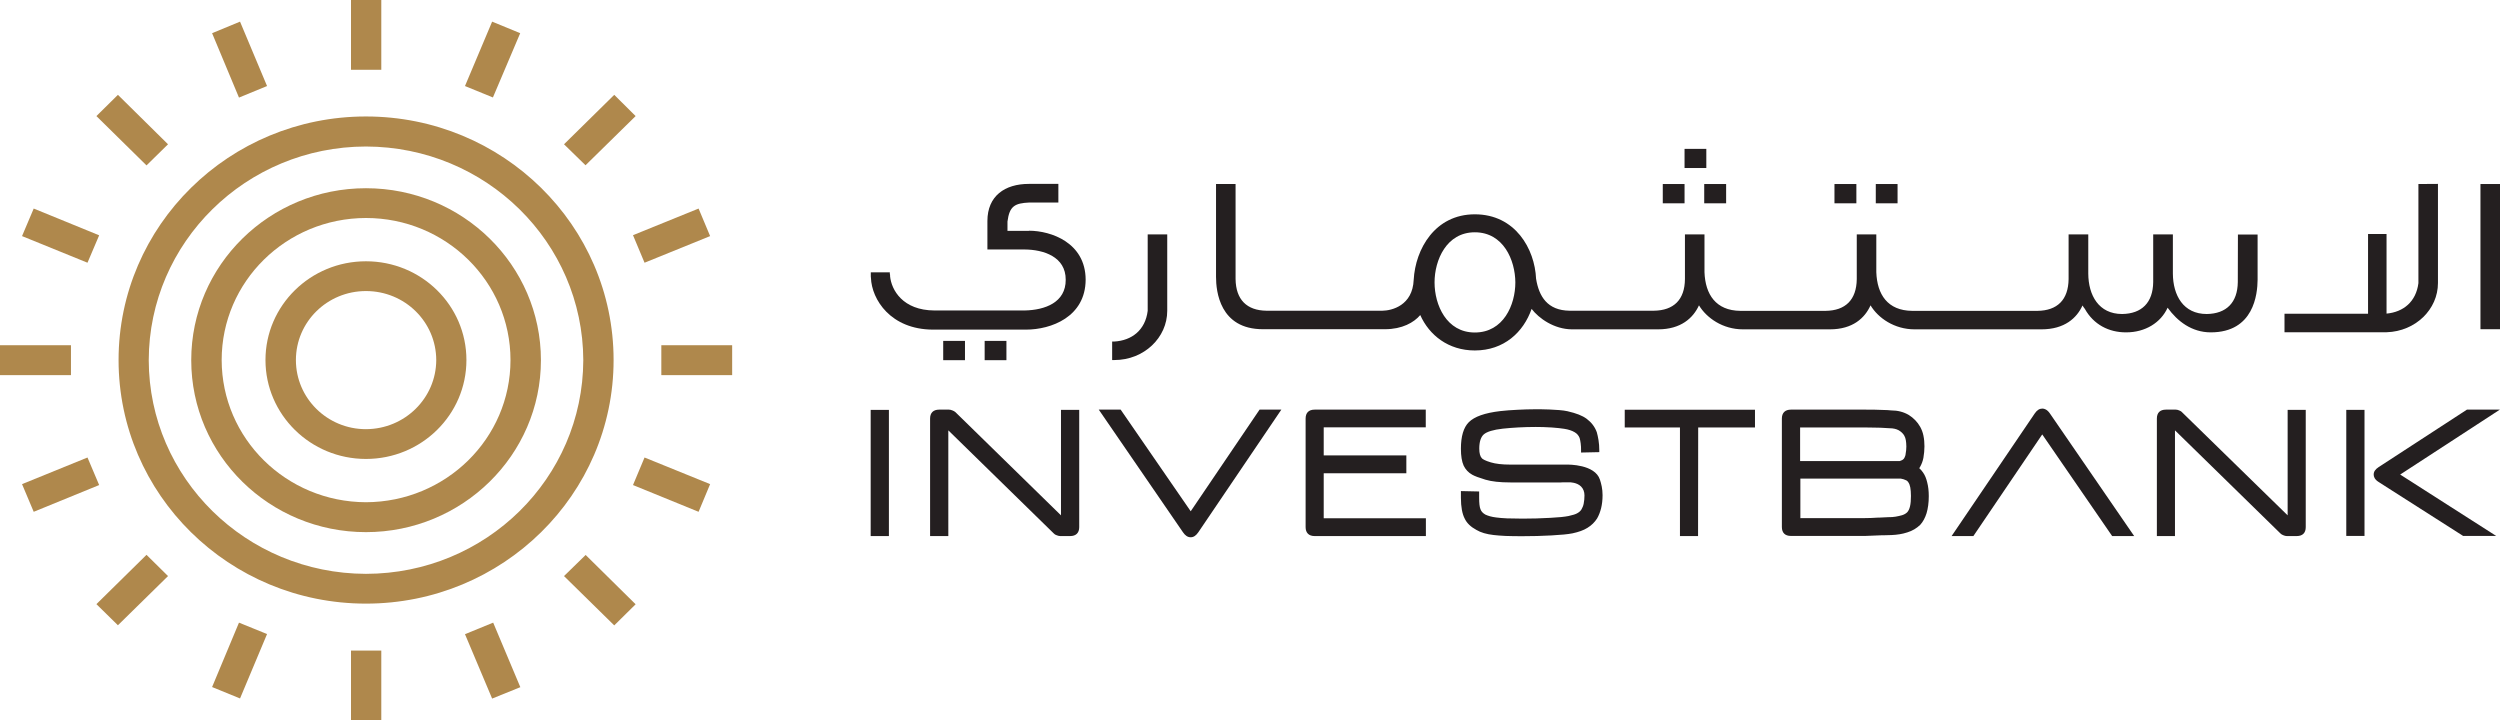 <?xml version="1.0" encoding="UTF-8"?><svg id="Layer_1" xmlns="http://www.w3.org/2000/svg" viewBox="0 0 190.6 54.91"><defs><style>.cls-1{fill:#af884c;}.cls-2{fill:#241f20;}</style></defs><path class="cls-1" d="M27.9,8.88c-10.42,0-18.86,8.32-18.86,18.57s8.44,18.57,18.86,18.57,18.88-8.31,18.88-18.57-8.45-18.57-18.88-18.57M27.9,43.75c-9.14-.02-16.54-7.3-16.56-16.29.02-8.99,7.42-16.28,16.56-16.29,9.15.02,16.54,7.3,16.57,16.29-.03,9-7.42,16.28-16.57,16.29"/><path class="cls-1" d="M27.9,14.35c-7.35,0-13.32,5.86-13.32,13.11s5.97,13.11,13.32,13.11,13.34-5.87,13.34-13.11-5.97-13.11-13.34-13.11M27.9,38.29c-6.08-.02-10.99-4.86-11-10.84,0-5.98,4.92-10.82,11-10.83,6.09,0,11.02,4.85,11.02,10.83s-4.93,10.82-11.02,10.84"/><path class="cls-1" d="M27.9,19.92c-4.23,0-7.66,3.37-7.66,7.53s3.43,7.54,7.66,7.54,7.66-3.37,7.66-7.54-3.43-7.53-7.66-7.53M27.9,32.72c-2.95,0-5.34-2.36-5.34-5.27s2.39-5.26,5.34-5.26c2.97,0,5.35,2.35,5.36,5.26-.01,2.9-2.39,5.26-5.36,5.27"/><rect class="cls-1" x="26.76" width="2.31" height="5.32"/><rect class="cls-1" x="26.76" y="49.6" width="2.31" height="5.31"/><polygon class="cls-1" points="16.17 2.53 18.22 7.44 20.36 6.56 18.3 1.65 16.17 2.53"/><polygon class="cls-1" points="39.67 52.39 37.6 47.47 35.45 48.35 37.52 53.26 39.67 52.39"/><polygon class="cls-1" points="7.35 8.85 11.17 12.61 12.81 11 8.99 7.23 7.35 8.85"/><polygon class="cls-1" points="43 43.92 46.83 47.68 48.46 46.07 44.65 42.31 43 43.92"/><polygon class="cls-1" points="1.68 18 6.67 20.03 7.56 17.94 2.57 15.9 1.68 18"/><polygon class="cls-1" points="48.26 36.98 53.26 39.02 54.14 36.91 49.14 34.88 48.26 36.98"/><rect class="cls-1" y="26.32" width="5.41" height="2.28"/><rect class="cls-1" x="50.42" y="26.32" width="5.4" height="2.28"/><polygon class="cls-1" points="6.67 34.88 1.68 36.91 2.57 39.02 7.56 36.98 6.67 34.88"/><polygon class="cls-1" points="49.14 20.03 54.14 18 53.26 15.9 48.26 17.93 49.14 20.03"/><polygon class="cls-1" points="8.99 47.67 12.81 43.92 11.17 42.3 7.35 46.06 8.99 47.67"/><polygon class="cls-1" points="46.83 7.23 43 11 44.64 12.6 48.46 8.85 46.83 7.23"/><polygon class="cls-1" points="18.3 53.25 20.36 48.34 18.22 47.47 16.17 52.38 18.3 53.25"/><polygon class="cls-1" points="37.58 7.43 39.66 2.53 37.52 1.65 35.45 6.56 37.58 7.43"/><path class="cls-2" d="M100.79,35.95h6.3v-1.09h-6.3v-2.4h7.78v-1.09h-8.34c-.37,0-.55.18-.55.54v8.28c0,.36.18.54.55.54h8.35v-1.09h-7.79"/><path class="cls-2" d="M108.71,40.87h-8.48c-.44,0-.69-.24-.69-.68v-8.28c0-.44.24-.68.69-.68h8.47v1.35h-7.78v2.14h6.3v1.36h-6.3v3.43h7.79M100.23,31.5c-.3,0-.42.12-.42.41v8.28c0,.29.12.41.42.41h8.22v-.82h-7.79v-3.96h6.3v-.83h-6.3v-2.66h7.78v-.82h-8.21Z"/><rect class="cls-2" x="66.51" y="31.38" width="1.12" height="9.35"/><path class="cls-2" d="M67.77,40.87h-1.39v-9.62h1.39v9.62ZM66.64,40.6h.86v-9.09h-.86v9.09Z"/><path class="cls-2" d="M119.45,31.49c.57.13,1.06.29,1.42.56.34.25.58.57.73.96.04.15.09.33.12.57.04.23.06.49.06.77l-1.12.03c0-.22-.01-.41-.03-.58-.02-.17-.05-.31-.09-.43-.08-.22-.22-.39-.44-.51-.21-.13-.5-.22-.85-.28-.23-.04-.55-.08-.96-.1-.41-.02-.82-.04-1.22-.04-.94,0-1.78.05-2.54.13-.75.08-1.26.24-1.52.47-.26.23-.38.62-.38,1.18,0,.4.09.69.25.84.11.11.36.22.73.33.37.12.89.17,1.53.17h4.33s2.02-.05,2.38,1.06c.1.3.19.66.19,1.14,0,.35-.03.67-.1.95-.07.28-.17.54-.29.76-.17.26-.4.48-.68.66-.29.18-.66.31-1.1.41-.34.07-.87.12-1.59.16-.72.04-1.49.06-2.3.06-.46,0-.85-.01-1.19-.02-.35-.01-.64-.04-.89-.07-.53-.06-.96-.19-1.27-.37-.4-.22-.69-.49-.84-.81-.18-.35-.27-.86-.27-1.53v-.39l1.12.03v.35c0,.42.04.73.11.92.07.2.21.36.43.47.22.11.51.19.86.23.23.03.51.06.85.07.34.01.74.02,1.18.02.78,0,1.48-.02,2.12-.06.65-.04,1.12-.08,1.42-.14.3-.06.52-.14.67-.21.18-.09.3-.21.39-.35.09-.14.15-.3.19-.48.04-.19.06-.41.06-.66,0-1.15-1.27-1.14-1.27-1.14-.18,0-.32,0-.45,0-.12,0-.23,0-.34.01h-3.72c-.77,0-1.39-.07-1.86-.21-.48-.14-.8-.26-.99-.36-.28-.16-.47-.36-.59-.63-.13-.29-.2-.7-.2-1.23,0-.91.19-1.55.56-1.92.41-.41,1.19-.68,2.33-.81.41-.05.84-.08,1.32-.1.47-.02.95-.04,1.45-.04,0,0,1.66,0,2.31.15"/><path class="cls-2" d="M115.97,40.88c-.46,0-.85-.01-1.19-.02-.36-.02-.66-.04-.9-.07-.54-.06-.99-.19-1.32-.39-.43-.23-.73-.52-.89-.86-.19-.36-.29-.9-.29-1.58v-.52l1.39.03v.48c0,.4.03.7.1.87.06.17.18.3.37.41.21.1.48.18.82.22.24.03.52.06.84.07.34.01.74.02,1.18.02.72,0,1.41-.02,2.11-.06.63-.03,1.1-.08,1.4-.14.33-.07.53-.14.64-.2.15-.08.26-.17.34-.3.08-.14.14-.28.17-.44.04-.2.06-.41.06-.63,0-.28-.09-.51-.26-.68-.32-.32-.85-.32-.88-.32h-.45c-.07,0-.14,0-.21.01h-.13s-3.72,0-3.72,0c-.8,0-1.43-.07-1.9-.21-.49-.15-.82-.27-1.01-.38-.29-.16-.51-.4-.65-.69-.14-.31-.21-.74-.21-1.29,0-.94.2-1.62.6-2.02.43-.43,1.22-.71,2.41-.85.39-.04.82-.08,1.32-.1.39-.02.91-.04,1.45-.04.07,0,1.69,0,2.34.15.69.16,1.13.33,1.47.58.37.28.62.61.77,1.02.05.17.09.37.13.6.04.24.06.5.06.79v.13l-1.39.03v-.14c0-.2,0-.39-.03-.57-.02-.16-.05-.3-.08-.4-.07-.18-.19-.33-.38-.44-.2-.12-.47-.21-.8-.26-.24-.04-.55-.07-.94-.1-.48-.03-.86-.04-1.22-.04-.91,0-1.76.05-2.52.13-.72.08-1.21.23-1.45.44-.22.2-.34.56-.34,1.08,0,.36.07.61.21.75.07.06.23.17.67.3.36.11.86.17,1.49.17h4.33c.08,0,2.12-.03,2.5,1.15.1.31.2.69.2,1.18,0,.37-.04.7-.11.99-.07.28-.17.55-.31.79-.18.28-.42.52-.73.71-.3.19-.68.32-1.14.42-.35.07-.87.12-1.61.16-.7.04-1.45.06-2.31.06M111.64,37.71v.25c0,.64.09,1.14.26,1.47.14.3.41.55.79.75.3.18.72.3,1.23.36.24.03.52.05.88.07.34,0,.73.02,1.18.02.85,0,1.6-.02,2.29-.06.71-.04,1.24-.09,1.57-.15.43-.09.78-.22,1.06-.39.27-.17.48-.38.64-.62.12-.21.22-.46.28-.72.07-.27.1-.57.1-.92,0-.46-.09-.81-.19-1.1-.32-1-2.23-.96-2.25-.97h-4.33c-.67,0-1.18-.06-1.57-.18-.4-.12-.66-.24-.78-.36-.19-.18-.29-.5-.29-.94,0-.6.14-1.03.43-1.28.29-.25.81-.42,1.6-.5.77-.09,1.63-.13,2.55-.13.37,0,.74.01,1.23.04.4.02.73.06.97.1.37.06.67.16.89.3.25.15.41.34.49.58.04.12.07.27.09.46.02.14.03.3.03.46l.86-.02c0-.22-.02-.43-.05-.62-.03-.21-.07-.4-.12-.55-.13-.36-.36-.65-.68-.89-.3-.22-.71-.38-1.37-.53-.63-.14-2.27-.15-2.28-.15-.54,0-1.05.02-1.44.04-.5.03-.92.06-1.31.1-1.11.13-1.87.39-2.25.77-.35.35-.52.96-.52,1.83,0,.51.06.9.19,1.18.11.24.29.43.54.57.17.1.49.21.96.35.44.13,1.06.2,1.82.2h3.85c.07,0,.14,0,.21-.01h.46s.66,0,1.07.4c.22.22.34.51.34.87,0,.24-.02.47-.06.68-.04.19-.11.36-.2.53-.11.17-.25.3-.45.4-.13.06-.35.15-.71.22-.31.06-.79.11-1.44.15-.7.04-1.39.06-2.12.06-.45,0-.84-.01-1.18-.02-.33-.01-.62-.03-.87-.07-.37-.04-.67-.12-.91-.25-.25-.13-.41-.32-.49-.55-.08-.21-.12-.52-.12-.97v-.22l-.86-.02Z"/><path class="cls-2" d="M174.54,39.61l-8.27-8.09s-.1-.08-.18-.1c-.08-.03-.15-.05-.21-.05h-.75c-.37,0-.56.18-.56.55v8.83h1.12v-8.25l8.27,8.08s.1.08.19.11c.08.03.15.05.21.05h.75c.38,0,.56-.18.56-.55v-8.8h-1.12"/><path class="cls-2" d="M165.82,40.87h-1.38v-8.96c0-.44.24-.68.69-.68h.75c.08,0,.17.02.26.06.07.03.16.07.22.14l8.05,7.86v-8.04h1.38v8.94c0,.44-.24.68-.69.68h-.75c-.08,0-.17-.02-.26-.06-.09-.03-.17-.08-.23-.14l-8.04-7.86M164.7,40.61h.85v-8.43l8.49,8.31s.08.06.14.08c.09.04.14.04.17.04h.75c.3,0,.42-.12.42-.41v-8.67h-.85v8.4l-.22-.22-8.27-8.09s-.07-.05-.13-.08c-.07-.03-.12-.04-.17-.04h-.75c-.3,0-.42.12-.42.41v8.7Z"/><path class="cls-2" d="M179.01,40.72h1.13v-9.35h-1.13v9.35ZM190.15,31.37h-2.02l-6.7,4.36c-.22.14-.32.29-.32.46s.11.32.32.45l6.41,4.09h2.03l-7.1-4.54,7.4-4.82Z"/><path class="cls-2" d="M190.31,40.86h-2.52l-6.44-4.11c-.32-.2-.38-.42-.38-.57,0-.22.12-.4.38-.57l6.73-4.38h2.51l-7.6,4.95M187.87,40.59h1.53l-6.89-4.41.17-.11,7.02-4.57h-1.54l-6.67,4.34c-.26.17-.26.3-.26.34,0,.15.14.27.26.34l6.37,4.07ZM180.27,40.86h-1.39v-9.61h1.39v9.61ZM179.14,40.59h.86v-9.08h-.86v9.08Z"/><path class="cls-2" d="M155.7,31.27c-.17,0-.33.11-.47.32l-6.19,9.15h1.34l5.32-7.85,5.4,7.85h1.36l-6.29-9.15c-.14-.21-.3-.32-.47-.32"/><path class="cls-2" d="M162.71,40.87h-1.68l-.04-.06-5.29-7.69-5.25,7.75h-1.66l6.34-9.35c.17-.25.36-.37.58-.37.15,0,.37.07.58.38M161.17,40.6h1.03l-6.14-8.94c-.08-.12-.21-.26-.36-.26-.12,0-.24.09-.36.26l-6.05,8.94h1.02l5.39-7.95,5.47,7.95Z"/><path class="cls-2" d="M81.02,39.61l-8.27-8.09s-.11-.08-.19-.1c-.08-.03-.15-.05-.21-.05h-.75c-.38,0-.56.18-.56.55v8.83h1.12v-8.25l8.27,8.08s.1.08.19.11c.08.03.15.05.21.05h.75c.37,0,.56-.18.56-.55v-8.8h-1.12"/><path class="cls-2" d="M72.3,40.87h-1.39v-8.96c0-.44.25-.68.69-.68h.75c.08,0,.16.02.26.06.09.03.17.08.23.13l8.05,7.87v-8.04h1.39v8.94c0,.44-.25.68-.69.68h-.75c-.08,0-.17-.02-.27-.06-.1-.03-.18-.08-.23-.14l-8.04-7.86M71.18,40.61h.86v-8.43l.22.22,8.27,8.08s.08.06.14.08c.08.04.14.04.17.04h.75c.3,0,.43-.12.43-.41v-8.67h-.86v8.4l-8.5-8.31s-.07-.05-.14-.07c-.07-.03-.13-.04-.17-.04h-.75c-.3,0-.43.12-.43.41v8.7Z"/><path class="cls-2" d="M90.77,40.83c.17,0,.32-.11.46-.32l6.19-9.14h-1.34l-5.32,7.85-5.41-7.85h-1.35l6.28,9.14c.14.21.3.32.47.32"/><path class="cls-2" d="M90.77,40.96c-.22,0-.41-.13-.58-.38l-6.42-9.35h1.67l.04.06,5.3,7.69,5.25-7.75h1.66l-6.33,9.35c-.17.25-.36.38-.57.38M84.27,31.5l6.14,8.93c.23.34.48.36.71,0l6.05-8.93h-1.02l-5.39,7.96-5.48-7.96h-1.02Z"/><polyline class="cls-2" points="124 32.46 128.21 32.46 128.21 40.73 129.33 40.73 129.33 32.46 133.67 32.46 133.67 31.37 124 31.37"/><path class="cls-2" d="M129.46,40.87h-1.38v-8.28h-4.21v-1.35h9.93v1.35h-4.33M128.34,40.6h.85v-8.28h4.33v-.82h-9.4v.82h4.22v8.28Z"/><path class="cls-2" d="M146.51,36.09c-.11-.15-.23-.28-.37-.39.04-.05.07-.09.09-.12.02-.02.04-.05.05-.09.1-.16.18-.37.23-.62.05-.25.08-.53.08-.85,0-.29-.03-.56-.08-.8-.05-.24-.13-.43-.23-.61-.21-.37-.48-.66-.82-.86-.37-.22-.8-.33-1.29-.33-.17-.02-.42-.03-.77-.04-.35-.01-.75-.02-1.21-.02h-5.65c-.37,0-.56.18-.56.54v8.27c0,.36.19.55.56.55h5.65c.15,0,.57-.01,1.24-.05.19,0,.39-.01.59-.01.27,0,.54-.02.8-.07.18-.03.36-.08.56-.14.37-.12.68-.3.93-.54.19-.21.35-.48.45-.83.11-.35.17-.77.17-1.26,0-.39-.04-.73-.12-1.02-.07-.29-.17-.52-.3-.72M137.11,32.46h5.08c.47,0,.87,0,1.19.02.32.01.55.03.7.04.28,0,.53.05.74.17.21.11.37.27.49.46.06.11.11.24.13.39.03.14.04.31.04.51s-.01.39-.04.55c-.02.16-.06.29-.12.38-.04.08-.11.15-.19.2-.07.04-.16.08-.26.11h-7.75v-2.82ZM145.73,38.65c-.05.22-.12.39-.24.51-.12.12-.26.2-.45.26-.16.05-.33.09-.5.12-.17.03-.37.05-.61.05-.07,0-.31.01-.71.03-.41.02-.74.03-1.03.03h-5.08v-3.26h7.76s0,0,.01,0c.17.03.32.07.43.12.11.05.21.12.26.22.09.11.15.26.18.44.04.19.05.41.05.68,0,.33-.03.6-.07.82"/><path class="cls-2" d="M142.19,40.86h-5.65c-.45,0-.69-.24-.69-.68v-8.27c0-.44.25-.68.69-.68h5.65c.5,0,.88,0,1.22.02.39,0,.64.03.78.04h0c.5,0,.95.12,1.34.35.36.23.65.52.87.91.11.2.19.41.24.65.06.28.08.56.08.83,0,.29-.03.58-.08.88-.05.26-.14.48-.24.66-.02.04-.04.07-.06.1,0,0,0,.01-.02.02.11.1.21.21.29.33h0c.15.21.25.46.32.76.08.3.12.66.12,1.05,0,.49-.06.93-.17,1.3-.11.35-.27.65-.48.88-.28.27-.6.46-.99.58-.21.07-.4.11-.58.14-.4.07-.84.07-1.26.08h-.14c-.62.03-1.08.05-1.25.05M136.54,31.5c-.3,0-.43.12-.43.41v8.27c0,.29.13.41.43.41h5.65c.17,0,.62-.02,1.24-.05h.14c.41-.02.84-.01,1.22-.09.17-.03.35-.07.55-.13.34-.11.63-.27.88-.51.18-.19.32-.45.42-.77.11-.35.16-.76.16-1.22,0-.37-.04-.7-.11-.99-.06-.27-.15-.49-.28-.67-.1-.14-.21-.26-.34-.36l-.11-.08.08-.1s.06-.08.07-.1c.02-.04.04-.06.05-.09.1-.17.17-.36.22-.59.05-.28.08-.55.08-.83,0-.25-.03-.52-.08-.77-.05-.21-.12-.39-.21-.57-.2-.35-.45-.62-.78-.82-.34-.2-.75-.31-1.22-.31-.15-.01-.39-.03-.77-.04-.34-.01-.71-.02-1.21-.02h-5.65ZM142.19,39.77h-5.21v-3.53h7.95c.19.03.34.07.45.13.13.06.24.15.31.26.09.12.16.3.19.5.04.19.06.42.06.7,0,.33-.03.62-.08.85-.06.26-.15.44-.28.57-.14.14-.3.23-.51.29-.15.05-.32.09-.52.12-.17.03-.38.05-.63.05-.07,0-.27,0-.61.02h-.09c-.44.03-.77.04-1.04.04M137.24,39.5h4.95c.27,0,.59-.01,1.03-.04h.1c.34-.02.55-.03.62-.03.23,0,.43-.01.58-.04.19-.03.34-.07.49-.11.16-.05.29-.12.4-.23.09-.1.16-.24.21-.45.05-.21.07-.48.07-.79,0-.26-.02-.48-.05-.65-.03-.16-.08-.29-.15-.39-.05-.08-.12-.14-.21-.17-.09-.05-.21-.08-.36-.11h-.03s-7.63,0-7.63,0v3ZM144.88,35.41h-7.91v-3.09h5.21c.47,0,.87,0,1.19.02.32.01.56.03.7.04h0c.29,0,.56.06.79.18.24.13.42.3.54.51.07.14.12.29.14.43.03.14.05.32.05.53s-.02.41-.05.57c-.02.16-.07.31-.13.42-.05.09-.13.17-.24.24-.08.05-.17.09-.29.12h-.02ZM137.24,35.15h7.6c.09-.03.16-.06.21-.09.06-.04.11-.09.14-.15.05-.09.09-.2.1-.34.03-.16.05-.33.05-.53s-.02-.35-.04-.48c-.02-.13-.06-.24-.12-.35-.09-.16-.24-.3-.43-.41-.19-.1-.42-.15-.68-.15-.15-.01-.39-.02-.7-.04-.32,0-.71-.02-1.18-.02h-4.95v2.56Z"/><rect class="cls-2" x="143.01" y="14.03" width="1.66" height="1.47"/><rect class="cls-2" x="139.86" y="14.03" width="1.67" height="1.47"/><rect class="cls-2" x="189.11" y="14.03" width="1.49" height="11.07"/><path class="cls-2" d="M170.61,21.51c-.02,1.56-.87,2.41-2.37,2.43-1.78,0-2.57-1.42-2.58-3.08v-2.99h-1.5v3.64c-.02,1.56-.87,2.41-2.37,2.43-1.78,0-2.57-1.42-2.58-3.08v-2.99h-1.5v3.41c-.02,1.59-.87,2.4-2.37,2.42h-9.56c-1.87-.02-2.67-1.25-2.73-2.95v-2.88h-1.49v3.41c-.02,1.59-.87,2.4-2.37,2.42h-6.51c-1.86-.02-2.67-1.25-2.73-2.95v-2.88h-1.49v3.4c-.01,1.59-.86,2.4-2.37,2.42h-6.42c-1.7-.02-2.34-1.09-2.56-2.44-.1-2.28-1.59-4.91-4.67-4.91-3.04,0-4.53,2.65-4.66,4.99-.08,1.97-1.67,2.35-2.38,2.36h-8.85c-1.48-.02-2.33-.83-2.35-2.42v-7.24h-1.49v7.08c0,1.09.28,3.99,3.57,3.99h9.31c1.31,0,2.21-.51,2.69-1.08.68,1.53,2.14,2.7,4.16,2.7h0c2.22,0,3.71-1.39,4.33-3.17.55.72,1.71,1.55,3.07,1.56h6.57c1.75,0,2.68-.87,3.12-1.83.58.96,1.81,1.83,3.35,1.83h6.63c1.75,0,2.67-.87,3.1-1.83.58.97,1.82,1.83,3.36,1.83h9.67c1.77,0,2.7-.87,3.13-1.82.06.09.11.18.18.26.67,1.2,1.83,1.79,3.13,1.79h.02c1.46,0,2.64-.74,3.16-1.88.74,1.03,1.84,1.88,3.29,1.88,3.29,0,3.56-2.92,3.57-4.01v-3.45h-1.5M112.44,25.35c-2.16,0-3.07-2.1-3.07-3.82,0-1.7.91-3.82,3.07-3.82,2.18,0,3.08,2.12,3.09,3.82,0,1.72-.91,3.82-3.09,3.82"/><path class="cls-2" d="M87.5,23.7c-.18,1.46-1.2,2.26-2.55,2.34h-.16v1.41h.17c2.27,0,4.03-1.72,4.03-3.75v-5.83h-1.49"/><path class="cls-2" d="M78.44,17.6h-1.63v-.71c.15-1.18.56-1.4,1.67-1.45,0,0,.03,0,.07,0h.18s0,0,0,0h1.96v-1.42h-.17c-.63,0-1.32,0-2.08,0-1.83,0-3.16.92-3.16,2.83,0,0,0,.02,0,.05,0,0,0,.04,0,.07v2.05h2.84c1.42.01,3.14.54,3.13,2.31.01,1.73-1.58,2.31-3.13,2.34h-6.88c-2.42-.01-3.28-1.57-3.38-2.61,0-.02,0-.05,0-.09l-.02-.1v-.11h-1.45v.25s0,.03,0,.07c0,.03,0,.06.01.1.06,1.66,1.51,3.94,4.73,3.95h0s7.09,0,7.09,0c1.92,0,4.54-.97,4.55-3.81-.01-2.82-2.64-3.73-4.32-3.73"/><path class="cls-2" d="M129.93,15.5h1.67v-1.47h-1.67v1.47ZM126.77,15.5h1.66v-1.47h-1.66v1.47Z"/><rect class="cls-2" x="75.07" y="25.99" width="1.66" height="1.47"/><rect class="cls-2" x="71.91" y="25.99" width="1.66" height="1.47"/><rect class="cls-2" x="128.43" y="11.35" width="1.66" height="1.46"/><path class="cls-2" d="M184.38,14.03v7.56c-.18,1.41-1.14,2.2-2.43,2.32v-6.07h-1.41v6.08h-6.37v1.41h7.79,0c2.21-.07,3.91-1.75,3.91-3.75v-7.56"/></svg>